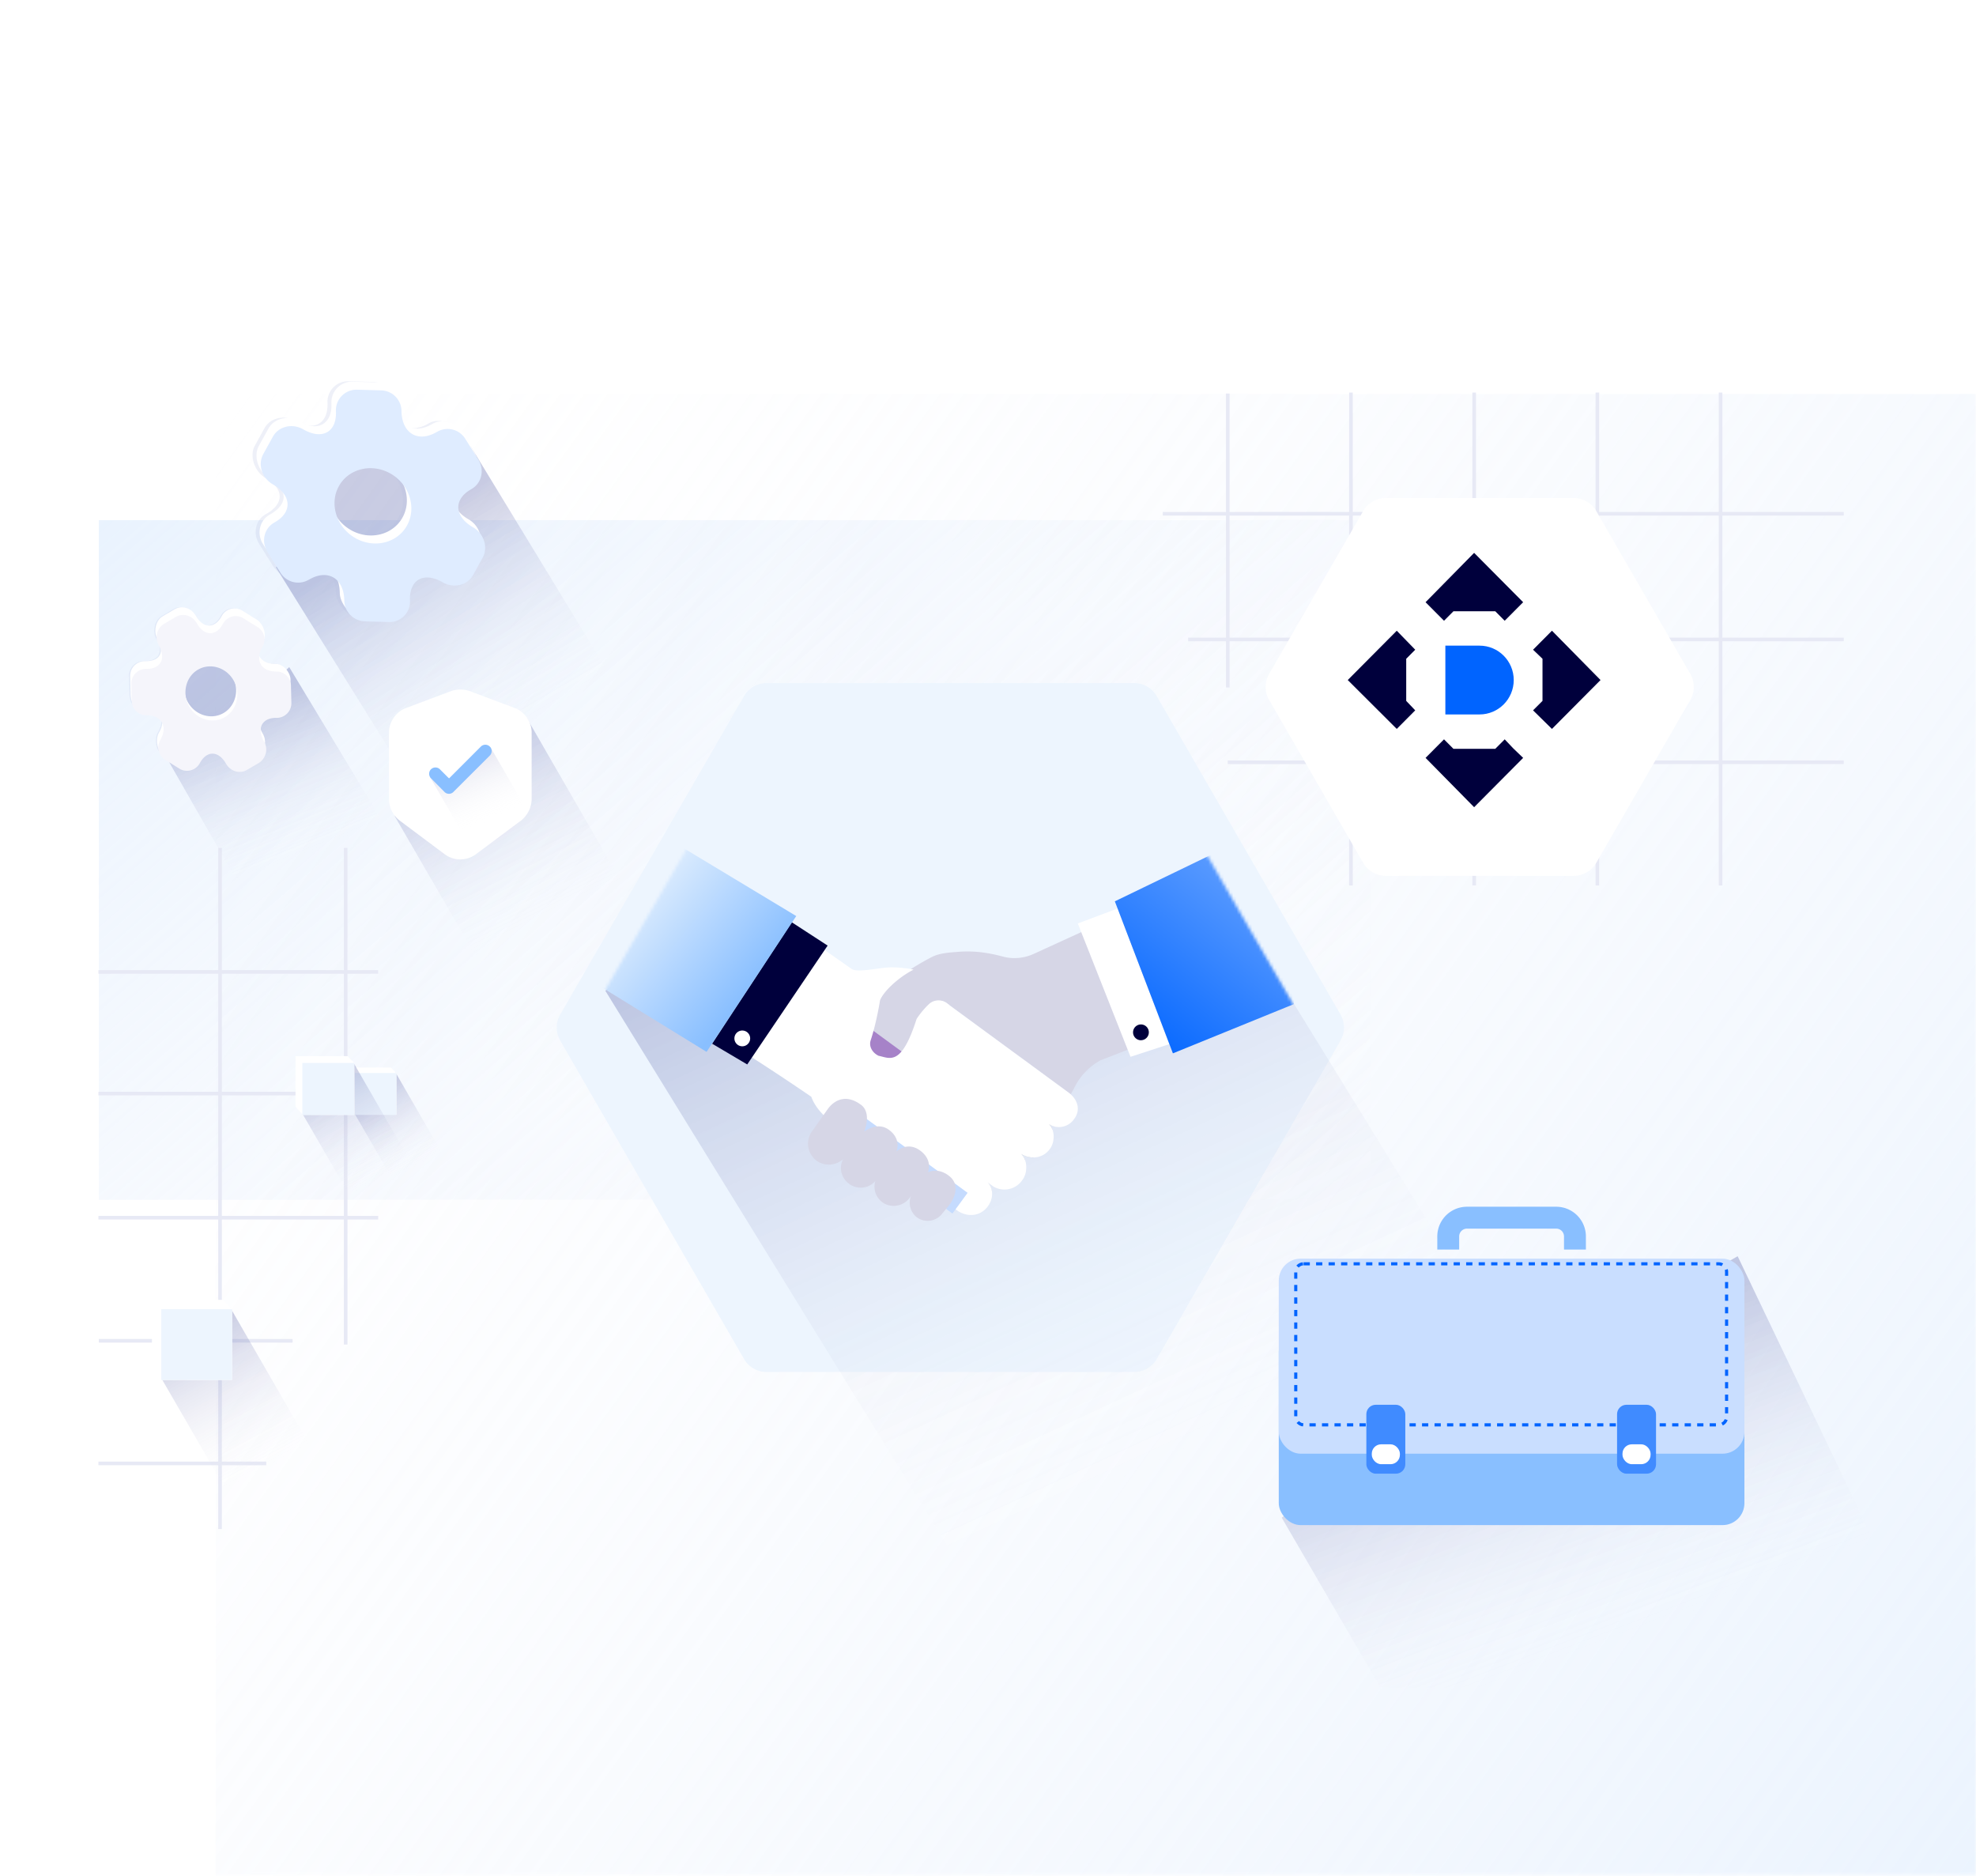 <?xml version="1.0" encoding="UTF-8"?> <svg xmlns="http://www.w3.org/2000/svg" width="632" height="600" viewBox="0 0 632 600" fill="none"><mask id="a" style="mask-type:alpha" maskUnits="userSpaceOnUse" x="0" y="0" width="632" height="600"><rect y=".64" width="632" height="599" fill="#D9D9D9"></rect></mask><g mask="url(#a)"><g filter="url(#b)"><rect x="69" y="126" width="593" height="508" fill="url(#c)"></rect></g><g filter="url(#d)"><rect x="438.32" y="383.66" width="406.7" height="217.33" transform="rotate(-180 438.32 383.66)" fill="url(#e)"></rect></g><path d="M432.09 283.15V125.53" stroke="#E7E9F5" stroke-width="1.16"></path><path d="M392.68 219.84v-94" stroke="#E7E9F5" stroke-width="1.16"></path><path d="M471.49 283.15V125.53" stroke="#E7E9F5" stroke-width="1.16"></path><path d="M510.9 283.15V125.53" stroke="#E7E9F5" stroke-width="1.16"></path><path d="M550.3 283.15V125.53" stroke="#E7E9F5" stroke-width="1.16"></path><path d="M392.68 243.75H589.7" stroke="#E7E9F5" stroke-width="1.16"></path><path d="M380.02 204.47h209.69" stroke="#E7E9F5" stroke-width="1.16"></path><path d="M371.9 164.29h217.81" stroke="#E7E9F5" stroke-width="1.16"></path><g filter="url(#f)"><path d="M177.4 330.97a8.33 8.33 0 0 1 0-8.33l58.79-101.82a8.33 8.33 0 0 1 7.21-4.17h117.57a8.33 8.33 0 0 1 7.22 4.17l58.78 101.82a8.33 8.33 0 0 1 0 8.33l-58.78 101.81a8.33 8.33 0 0 1-7.22 4.17H243.4a8.33 8.33 0 0 1-7.21-4.16L177.4 330.97Z" fill="#EDF5FE"></path></g><g filter="url(#g)"><path d="M404.14 222.05a8.33 8.33 0 0 1 0-8.33l30.07-52.07a8.33 8.33 0 0 1 7.22-4.17h60.13a8.33 8.33 0 0 1 7.21 4.17l30.07 52.07a8.33 8.33 0 0 1 0 8.33l-30.07 52.07a8.33 8.33 0 0 1-7.21 4.17h-60.13a8.33 8.33 0 0 1-7.22-4.17l-30.06-52.07Z" fill="#fff"></path></g><path d="M473.21 228.46h-10.93v-22h10.93c6.04 0 10.94 4.92 10.94 11s-4.9 11-10.94 11Z" fill="#0064FF"></path><path d="m452.64 207.76-5.9-6.07-15.68 15.77 15.68 15.63 5.9-5.94-2.88-3.03v-13.46l2.88-2.9Z" fill="#00003C"></path><path d="m496.37 201.69-6.04 6.07 3.02 2.9v13.46l-3.02 3.03 6.04 5.94 15.54-15.63-15.54-15.78Z" fill="#00003C"></path><path d="m455.95 192.57 5.9 5.93 3.02-3.04h13.37l3.02 3.04 5.9-5.93-15.68-15.78-15.53 15.78Z" fill="#00003C"></path><path d="m484.14 239.46-2.88-3.04-3.02 3.04h-13.37l-3.02-3.04-3.03 3.04-2.87 2.89 15.53 15.77 15.68-15.77-3.02-2.9Z" fill="#00003C"></path><path d="M93.58 428.75H31.6" stroke="#E7E9F5" stroke-width="1.16"></path><path d="M85.16 467.96H31.48" stroke="#E7E9F5" stroke-width="1.16"></path><path d="M120.95 389.39H31.48" stroke="#E7E9F5" stroke-width="1.16"></path><path d="M120.95 349.7H31.48" stroke="#E7E9F5" stroke-width="1.16"></path><path d="M120.95 310.8H31.48" stroke="#E7E9F5" stroke-width="1.16"></path><path d="M110.56 429.95V271.13" stroke="#E7E9F5" stroke-width="1.16"></path><path d="M70.38 488.94V271.13" stroke="#E7E9F5" stroke-width="1.16"></path><path style="mix-blend-mode:multiply" d="m117.3 351.95 4.49-1.81 4.64-7.32 21.9 37.9-15.49 8.95-19.72-34.07 4.18-3.65Z" fill="url(#h)"></path><path d="M111.67 341.37h13.35l1.76 1.75v13.36H113.6l-1.93-2.11v-13Z" fill="#fff"></path><rect x="113.43" y="343.12" width="13.35" height="13.35" fill="#EDF5FE"></rect><path style="mix-blend-mode:multiply" d="m101.52 350.88 5.59-2.25 5.78-9.1 27.22 47.15-19.26 11.12-24.53-42.38 5.2-4.54Z" fill="url(#i)"></path><path d="M94.52 337.72h16.61l2.19 2.18v16.61h-16.4l-2.4-2.62v-16.17Z" fill="#fff"></path><rect x="96.7" y="339.9" width="16.61" height="16.61" fill="#EDF5FE"></rect><path style="mix-blend-mode:multiply" d="m58.14 433.6 7.62-3.07 7.88-12.41 37.12 64.3-26.25 15.15-33.45-57.78 7.08-6.19Z" fill="url(#j)"></path><path d="M48.6 415.65h22.65l2.98 2.98v22.65H51.88l-3.28-3.58v-22.05Z" fill="#fff"></path><rect x="51.58" y="418.63" width="22.65" height="22.65" fill="#EDF5FE"></rect><path style="mix-blend-mode:multiply" d="m108.77 129.2-.9 12.12-14.63-1.93-4.7 7.59 15.71 15.7-5.81 8.85-10.2 9.87 55.68 89.46 61.73-37.6-55.11-90.52h-5.34l-4.54-.66-14.78-3.43-6.2-14.18-6.64 1.76-4.28 2.97Z" fill="url(#k)"></path><g opacity=".24" filter="url(#l)"><path fill-rule="evenodd" clip-rule="evenodd" d="M148.05 153.73c3.34-1.88 4.32-6.14 2.18-9.55l-2.96-5.22c-1.51-3.6-6.85-5.36-9.8-3.77l-.7.39c-5.77 3.22-10.73.36-11.04-6.37l1.2-.4c-.13-3.37-4.3-6.64-7.76-6.68l-7.54-.21a6.58 6.58 0 0 0-6.89 6.87c.33 6.7-4.4 9.31-10.46 5.81-3.5-2.01-7.86-.98-9.7 2.34l-3.07 5.57c-1.82 3.29-.1 8.3 3.42 10.34 6.07 3.5 5.94 8.32.14 11.53-3.33 1.87-4.32 6.14-2.18 9.55l4.07 6.47c2.16 3.66 5.69 5.56 8.65 3.97l.75-1.84c5.76-3.23 10.72-.37 11.03 6.36l.04.82c.2 3.4 3.66 7.52 7.13 7.56l7-1.04a6.55 6.55 0 0 0 6.87-6.84c-.3-6.73 4.41-9.35 10.48-5.85 3.5 2.02 7.86.99 9.7-2.33l3.07-5.57c1.79-3.31.44-7.67-3.08-9.7-6.07-3.5-6.31-8.99-.55-12.21Zm-42.37-.96c3.13-5.66 10.58-7.46 16.58-4 6 3.46 8.35 10.9 5.22 16.57-3.13 5.66-10.58 7.45-16.58 4-6-3.47-8.34-10.91-5.22-16.57Z" fill="#B7C1E2"></path></g><path fill-rule="evenodd" clip-rule="evenodd" d="M149.32 153.87c3.33-1.88 4.32-6.15 2.18-9.55l-2.97-5.23c-1.5-3.6-6.84-5.35-9.8-3.76l-.7.39c-5.76 3.22-10.72.36-11.03-6.37l1.2-.4c-.14-3.37-4.3-6.64-7.77-6.68l-7.53-.21a6.58 6.58 0 0 0-6.9 6.87c.33 6.7-4.39 9.31-10.46 5.81-3.49-2.01-7.86-.99-9.7 2.33l-3.07 5.57c-1.82 3.3-.1 8.32 3.43 10.35 6.07 3.5 5.93 8.32.14 11.53-3.34 1.87-4.33 6.14-2.18 9.54l4.07 6.48c2.16 3.66 5.69 5.56 8.64 3.97l.75-1.84c5.77-3.23 10.73-.37 11.04 6.36l.03.81c.2 3.41 3.67 7.53 7.14 7.57l7-1.04a6.55 6.55 0 0 0 6.87-6.84c-.3-6.73 4.41-9.35 10.48-5.85 3.49 2.01 7.86.99 9.7-2.34l3.07-5.56c1.79-3.31.44-7.68-3.08-9.7-6.07-3.5-6.32-8.99-.55-12.22Zm-42.37-.96c3.13-5.66 10.58-7.46 16.58-4 6 3.46 8.34 10.9 5.22 16.56-3.13 5.66-10.58 7.46-16.58 4-6-3.46-8.35-10.9-5.22-16.56Z" fill="#fff"></path><path fill-rule="evenodd" clip-rule="evenodd" d="M150.75 156.41c3.33-1.87 4.32-6.14 2.18-9.54l-4.07-6.48a6.65 6.65 0 0 0-8.7-2.5l-.7.38c-5.76 3.23-10.72.36-11.03-6.36l-.03-.81a6.67 6.67 0 0 0-6.53-6.27l-7.54-.21a6.58 6.58 0 0 0-6.89 6.87c.33 6.69-4.4 9.3-10.46 5.8-3.49-2-7.86-.98-9.7 2.34l-3.07 5.57c-1.82 3.29-.47 7.65 3.05 9.68 6.07 3.5 6.31 8.98.52 12.19-3.34 1.87-4.33 6.14-2.18 9.54l4.07 6.48a6.65 6.65 0 0 0 8.7 2.5l.7-.38c5.76-3.22 10.72-.36 11.03 6.36l.03.82a6.8 6.8 0 0 0 6.6 6.3l7.53.22a6.55 6.55 0 0 0 6.87-6.84c-.3-6.73 4.42-9.35 10.49-5.85 3.48 2.01 7.85.99 9.69-2.33l3.07-5.57c1.79-3.3.44-7.67-3.08-9.7-6.07-3.5-6.31-8.98-.55-12.2Zm-42.37-.94c3.13-5.66 10.58-7.46 16.58-4 6 3.46 8.35 10.9 5.22 16.56-3.13 5.67-10.58 7.46-16.58 4-6-3.46-8.35-10.9-5.22-16.56Z" fill="#DFECFF"></path><path style="mix-blend-mode:multiply" d="m59.04 200.55-1.78 8.18-6.73 2.8-8.27 6.12 10.4 5.34 3.43 8.05-4.3 8.64 42.4 74.18 35.6-38.76-37.28-61.78-2.61 2.43-9.4-3.65-7.36-11.1-5.7 4.9-5.08-7-3.32 1.65Z" fill="url(#m)"></path><g opacity=".24" filter="url(#n)"><path fill-rule="evenodd" clip-rule="evenodd" d="M87.73 227.06a4.7 4.7 0 0 0 4.73-4.96l.08-4.17c.38-2.69-2.2-5.6-4.55-5.7h-.56c-4.62-.09-6.59-3.54-4.36-7.68l.86.17c1.13-2.06-.2-5.48-2.28-6.72l-4.46-2.77a4.65 4.65 0 0 0-6.6 1.7c-2.2 4.13-5.99 4.05-8.39-.18-1.38-2.42-4.37-3.34-6.67-2l-3.84 2.27c-2.27 1.33-3.03 4.95-1.64 7.4 2.4 4.22.6 7.07-4.04 6.96a4.7 4.7 0 0 0-4.73 4.96l.14 5.3c0 2.95 1.43 5.33 3.78 5.41l1.11-.84c4.63.08 6.59 3.54 4.37 7.68l-.27.5c-1.1 2.1-.49 5.8 1.59 7.03l4.58 1.83a4.62 4.62 0 0 0 6.59-1.7c2.22-4.13 6-4.05 8.4.18 1.38 2.42 4.37 3.34 6.67 2l3.84-2.27a5.1 5.1 0 0 0 1.62-6.9c-2.4-4.22-.6-7.59 4.03-7.5Zm-25.16-15.42c3.9-2.3 9.03-.77 11.4 3.41 2.38 4.18 1.13 9.46-2.78 11.75-3.9 2.3-9.04.77-11.41-3.41-2.38-4.18-1.12-9.46 2.79-11.75Z" fill="#B7C1E2"></path></g><path fill-rule="evenodd" clip-rule="evenodd" d="M88.08 227.1a4.7 4.7 0 0 0 4.73-4.95l.08-4.17c.38-2.68-2.2-5.6-4.55-5.69l-.56-.01c-4.63-.09-6.6-3.54-4.37-7.68l.86.17c1.13-2.06-.2-5.48-2.28-6.72l-4.46-2.77a4.65 4.65 0 0 0-6.6 1.7c-2.2 4.14-5.98 4.05-8.38-.17-1.38-2.43-4.38-3.35-6.67-2l-3.85 2.26c-2.27 1.34-3.03 4.95-1.63 7.4 2.4 4.22.6 7.07-4.04 6.96a4.7 4.7 0 0 0-4.73 4.96l.13 5.3c0 2.96 1.44 5.33 3.79 5.41l1.1-.84c4.63.09 6.6 3.54 4.37 7.68l-.27.5c-1.1 2.11-.48 5.8 1.6 7.04l4.58 1.82a4.62 4.62 0 0 0 6.58-1.7c2.22-4.13 6-4.05 8.4.18 1.38 2.43 4.38 3.34 6.67 2l3.85-2.27a5.1 5.1 0 0 0 1.61-6.9c-2.4-4.22-.59-7.59 4.04-7.5ZM62.9 212.83c3.91-2.3 9.04-.76 11.41 3.41 2.38 4.18 1.13 9.46-2.78 11.75-3.91 2.3-9.04.77-11.41-3.4-2.38-4.19-1.13-9.47 2.78-11.76Z" fill="#fff"></path><path fill-rule="evenodd" clip-rule="evenodd" d="M88.47 229.56a4.7 4.7 0 0 0 4.72-4.95l-.13-5.31a4.6 4.6 0 0 0-4.34-4.55l-.56-.01c-4.62-.09-6.58-3.54-4.36-7.68l.27-.5a4.59 4.59 0 0 0-1.7-6.04l-4.45-2.77a4.65 4.65 0 0 0-6.6 1.7c-2.2 4.13-5.99 4.04-8.39-.18-1.38-2.43-4.38-3.34-6.67-2l-3.84 2.26c-2.27 1.34-3.02 4.43-1.63 6.87 2.4 4.23.59 7.6-4.05 7.49a4.7 4.7 0 0 0-4.73 4.95l.14 5.31a4.6 4.6 0 0 0 4.33 4.55l.56.01c4.63.09 6.6 3.54 4.37 7.68l-.27.5a4.67 4.67 0 0 0 1.72 6.09l4.45 2.77a4.63 4.63 0 0 0 6.59-1.7c2.22-4.13 6-4.05 8.4.17 1.38 2.43 4.38 3.35 6.67 2l3.84-2.26a5.1 5.1 0 0 0 1.62-6.9c-2.4-4.21-.59-7.58 4.03-7.5Zm-25.17-15.4c3.9-2.3 9.03-.77 11.4 3.4 2.38 4.18 1.13 9.46-2.78 11.76-3.9 2.3-9.03.76-11.4-3.41-2.38-4.18-1.13-9.46 2.78-11.76Z" fill="#F5F5FB"></path><path style="mix-blend-mode:multiply" d="m131.46 239.33 6.63-4.8 8.52-4.61 7.06-7.36 14.94 7.24 29.7 51.46-45.2 26.1-26.8-46.27.83-14.08 4.32-7.68Z" fill="url(#o)"></path><path fill-rule="evenodd" clip-rule="evenodd" d="M150.05 220.93a9.4 9.4 0 0 0-5.6 0l-14.85 5.57a8.6 8.6 0 0 0-5.19 7.48v21.88a8.97 8.97 0 0 0 3.2 6.37l14.85 11.1a8.42 8.42 0 0 0 9.53 0l14.86-11.1a9.02 9.02 0 0 0 3.19-6.37v-21.88a8.55 8.55 0 0 0-5.14-7.48l-14.85-5.57Z" fill="#fff"></path><path style="mix-blend-mode:multiply" d="m141.1 247.7 3.6 1.56 4.4-3.9 2.3-3.2 3.5-2.51 1.97-.71 11.34 19.63-18.61 10.74-12.1-20.88 2.91.18.7-.9Z" fill="url(#p)"></path><path fill-rule="evenodd" clip-rule="evenodd" d="M145.02 253.24a2 2 0 0 1-1.43.6 2 2 0 0 1-1.43-.6l-4.32-4.38a2.04 2.04 0 0 1 0-2.86 2.04 2.04 0 0 1 2.86 0l2.92 2.92 10.18-10.19a2.04 2.04 0 0 1 2.86 0c.79.79.79 2.11-.02 2.9l-11.62 11.6Z" fill="#89BFFF"></path><path style="mix-blend-mode:multiply" d="m229.41 292.5 35.44 25.32 34.65 4.12 28.58-4.12 57.51-42.7 87.07 141.33-161.97 90.46L193.6 316.8l35.81-24.32Z" fill="url(#q)"></path><mask id="r" style="mask-type:alpha" maskUnits="userSpaceOnUse" x="188" y="227" width="228" height="200"><path d="M190.03 330.96a8.33 8.33 0 0 1 0-8.33l52.5-90.92a8.33 8.33 0 0 1 7.21-4.17h105a8.33 8.33 0 0 1 7.21 4.17l52.5 90.92a8.33 8.33 0 0 1 0 8.33l-52.5 90.93a8.33 8.33 0 0 1-7.21 4.17h-105a8.33 8.33 0 0 1-7.21-4.17l-52.5-90.93Z" fill="#fff"></path></mask><g mask="url(#r)"><mask id="s" style="mask-type:luminance" maskUnits="userSpaceOnUse" x="235" y="269" width="132" height="132"><path d="M347.63 381.38a65.46 65.46 0 0 0 0-92.69 65.73 65.73 0 0 0-92.85 0 65.46 65.46 0 0 0 0 92.69 65.74 65.74 0 0 0 92.85 0Z" fill="#fff"></path></mask><g mask="url(#s)"><path d="M298.02 306.04c2.5-1.3 5.63-1.44 8.44-1.67 5.95-.48 10.85.6 14.3 1.52 3.27.88 6.77.55 9.88-.87l23.81-10.9 20.17 36.14-22.63 8.8a19.87 19.87 0 0 0-8.38 8.79l-1.12 2.06-39.74-29.2a3.34 3.34 0 0 0-4.54.53c-2.02 2.43-4.95 6.4-6.01 10.14-1.69 5.97-7.86 8.92-11.89 6.6-3.35-1.94-1.83-5.36-1.83-5.36s1.52-8.97 3-12.88c1.95-5.13 9.9-10.24 16.53-13.7h.01Z" fill="#D6D6E6"></path><g filter="url(#t)"><rect x="277.11" y="328" width="31.14" height="9.24" transform="rotate(36.19 277.11 328)" fill="#A682C8"></rect></g><g filter="url(#u)"><rect x="312.4" y="331.98" width="31.14" height="23.34" transform="rotate(36.19 312.4 331.98)" fill="#A682C8"></rect></g><path opacity=".2" d="M315.9 378.1s-5.05-3.73-5.65-3.73c-.98 0-1.47 1.1-.45 1.82.96.69 4.69 3.31 4.69 3.31l2.74 1.76s-.02-1.85-1.33-3.16Z" fill="#1B1A1C"></path><path opacity=".2" d="m327.87 371.05-7.87-5.13c-2.81-1.82-1.1-3.07-.33-2.75.76.3 10.2 6.5 10.9 6.97 0 0-2.09.06-4-1.14 0 0 .92.8 1.3 2.05Z" fill="#1B1A1C"></path><path opacity=".2" d="m338.41 360.15-10.06-6.9c-1.13-.65-1.8.41-.91 1.36.12.13 9.17 6.6 9.17 6.6s-.45-1.22-1.11-1.72c0 0 1.3.78 2.91.66Z" fill="#1B1A1C"></path><path opacity=".1" d="M269.64 370.67s1.7-4.6 6.75-8.78c0 0-2.5 6.36-6.75 8.78Z" fill="#1B1A1C"></path><path opacity=".1" d="M279.9 377.81s2.29-5.93 6.8-9.57c0 0-2.86 6.97-6.8 9.57Z" fill="#1B1A1C"></path><path opacity=".1" d="M291.24 382.6s1.91-4.3 5.55-7.72c0 0-1.8 4.98-5.55 7.72Z" fill="#1B1A1C"></path><path d="m228.37 314.5 10.7-28.03 33.38 23.42c2.12 1.27 9.1-.62 12.98-.56 3.86.06 6.76.73 6.76.73-4.9 2.54-9.32 6.72-10.7 9.68 0 0-1.06 6.97-3 12.88-.68 2.04.56 4.03 2.48 4.98 3.7.76 7.3 3.54 12.19-11.76 0 0 1.55-2.48 3.93-4.73a4.43 4.43 0 0 1 5.67-.36l38.97 28.6c3.7 2.76 3.5 6.26 1.92 8.33a5.91 5.91 0 0 1-8.15 1.8c1.94 1.88 1.93 5.57.37 7.81-2.23 3.24-6.37 3.55-9.29 1.7-.71-.47-.4-.32-.4-.32 2.55 1.77 2.62 6.3.82 8.66a6.94 6.94 0 0 1-9.26 2.1l-1.84-1.34c1.94 1.88 2.04 5.8-.7 8.53-2.35 2.35-5.88 2.49-8.8.63-.53-.46-40.76-28.76-40.76-28.76s-4.49-3.1-6.16-7.78c0 0-30.52-20.95-36.83-22.64-6.3-1.68 5.71-13.56 5.71-13.56Z" fill="#fff"></path><g filter="url(#v)"><rect x="271.21" y="353.43" width="47.42" height="8.22" transform="rotate(36.19 271.21 353.43)" fill="#C5DBFE"></rect></g><path d="M275.34 353.24c3.63 2.7 1.06 8.63 1.06 8.63s4.1-3.35 7.88-.61c4.18 3.03 2.44 6.97 2.44 6.97s3.47-3.48 7.74-.19c3.99 3.06 2.35 6.83 2.35 6.83s2.95-1.64 6.53.99c4.51 3.32 1.12 8.43.2 9.57l-2.1 2.54a5.88 5.88 0 0 1-8.06 1.4 5.97 5.97 0 0 1-2.03-6.92l-.18.27a6.4 6.4 0 0 1-7.7 2.44 6.17 6.17 0 0 1-3.52-7.46 6.3 6.3 0 0 1-8.22.99l-.13-.14a6.18 6.18 0 0 1-1.95-7.88 6.83 6.83 0 0 1-8.37.58c-3-2.18-3.8-6.4-1.6-9.42l5.13-7.27c2.35-3.14 6.12-4.58 10.52-1.3l.01-.02Z" fill="#D6D6E6"></path></g><path d="m344.72 295.28 16.86 42.66 12.4-4.05-16.45-43.4-12.8 4.8Z" fill="#fff"></path><path d="m356.57 288.23 18.57 48.6 38.71-15.75v-60.56l-57.28 27.7Z" fill="url(#w)"></path><path d="M364.92 332.63a2.52 2.52 0 1 0 0-5.04 2.52 2.52 0 0 0 0 5.05Z" fill="#00003C"></path><path d="m264.7 302.38-25.71 38-11.22-6.63 25.47-38.83 11.46 7.45Z" fill="#00003C"></path><path d="m254.67 292.93-28.68 43.43-37.44-23.05.13-60.16 65.99 39.78Z" fill="url(#x)"></path><path d="M234.96 331.47a2.52 2.52 0 1 0 4.92 1.09 2.52 2.52 0 0 0-4.92-1.09Z" fill="#fff"></path></g><path style="mix-blend-mode:multiply" d="m417.81 479.13 7.62-3.07 130.34-74.35 65.95 137.97H441.53l-31.58-54.36 7.86-6.19Z" fill="url(#y)"></path><path d="M463.2 399.58v-4.2a6 6 0 0 1 6-6h28.53a6 6 0 0 1 6 6v4.2" stroke="#89BFFF" stroke-width="7"></path><rect x="409" y="425.32" width="148.93" height="62.37" rx="7" fill="#89BFFF"></rect><g filter="url(#z)"><rect x="409" y="399.48" width="148.93" height="62.37" rx="7" fill="#C9DEFF"></rect></g><rect x="414.43" y="404.13" width="137.8" height="51.5" rx="2.5" stroke="#0064FF" stroke-dasharray="2 2"></rect><rect x="437.01" y="449.21" width="12.46" height="22.03" rx="3" fill="#408BFF"></rect><rect x="438.75" y="461.85" width="8.99" height="6.36" rx="3" fill="#fff"></rect><rect x="517.2" y="449.21" width="12.46" height="22.03" rx="3" fill="#408BFF"></rect><rect x="518.93" y="461.85" width="8.99" height="6.36" rx="3" fill="#fff"></rect></g><defs><linearGradient id="c" x1="1148.43" y1="1349.56" x2="-176.37" y2="392.59" gradientUnits="userSpaceOnUse"><stop offset=".01" stop-color="#B0D7FF"></stop><stop offset=".97" stop-color="#F5F5FB" stop-opacity="0"></stop></linearGradient><linearGradient id="e" x1="1178.63" y1="907.11" x2="588" y2="223.14" gradientUnits="userSpaceOnUse"><stop offset=".01" stop-color="#B0D7FF"></stop><stop offset=".97" stop-color="#F5F5FB" stop-opacity="0"></stop></linearGradient><linearGradient id="h" x1="118.67" y1="347.3" x2="133.05" y2="373.69" gradientUnits="userSpaceOnUse"><stop stop-color="#0A167D" stop-opacity=".22"></stop><stop offset="1" stop-color="#fff" stop-opacity="0"></stop></linearGradient><linearGradient id="i" x1="103.23" y1="345.1" x2="121.12" y2="377.93" gradientUnits="userSpaceOnUse"><stop stop-color="#0A167D" stop-opacity=".22"></stop><stop offset="1" stop-color="#fff" stop-opacity="0"></stop></linearGradient><linearGradient id="j" x1="60.48" y1="425.71" x2="84.86" y2="470.48" gradientUnits="userSpaceOnUse"><stop stop-color="#0A167D" stop-opacity=".22"></stop><stop offset="1" stop-color="#fff" stop-opacity="0"></stop></linearGradient><linearGradient id="k" x1="112.2" y1="142.47" x2="181.45" y2="260.31" gradientUnits="userSpaceOnUse"><stop offset=".23" stop-color="#0A167D" stop-opacity=".22"></stop><stop offset=".78" stop-color="#fff" stop-opacity="0"></stop></linearGradient><linearGradient id="m" x1="60.22" y1="209.89" x2="95.98" y2="297.22" gradientUnits="userSpaceOnUse"><stop offset=".23" stop-color="#0A167D" stop-opacity=".22"></stop><stop offset=".78" stop-color="#fff" stop-opacity="0"></stop></linearGradient><linearGradient id="o" x1="138.66" y1="232.12" x2="178.12" y2="310.6" gradientUnits="userSpaceOnUse"><stop offset=".11" stop-color="#0A167D" stop-opacity=".22"></stop><stop offset=".82" stop-color="#fff" stop-opacity="0"></stop></linearGradient><linearGradient id="p" x1="140.78" y1="232.92" x2="154.9" y2="265.24" gradientUnits="userSpaceOnUse"><stop offset=".07" stop-color="#0A167D" stop-opacity=".22"></stop><stop offset=".95" stop-color="#fff" stop-opacity="0"></stop></linearGradient><linearGradient id="q" x1="319.53" y1="256.32" x2="420.13" y2="472.31" gradientUnits="userSpaceOnUse"><stop stop-color="#0A167D" stop-opacity=".22"></stop><stop offset=".9" stop-color="#fff" stop-opacity="0"></stop></linearGradient><linearGradient id="w" x1="376.13" y1="347.54" x2="476.19" y2="219.68" gradientUnits="userSpaceOnUse"><stop stop-color="#0064FF"></stop><stop offset="1" stop-color="#DFECFF"></stop></linearGradient><linearGradient id="x" x1="231.35" y1="326.86" x2="188.55" y2="291.5" gradientUnits="userSpaceOnUse"><stop stop-color="#89BFFF"></stop><stop offset="1" stop-color="#EDF5FE"></stop></linearGradient><linearGradient id="y" x1="424.21" y1="457.63" x2="458.6" y2="547.7" gradientUnits="userSpaceOnUse"><stop stop-color="#0A167D" stop-opacity=".22"></stop><stop offset="1" stop-color="#fff" stop-opacity="0"></stop></linearGradient><filter id="b" x="-28.12" y="28.88" width="787.24" height="702.24" filterUnits="userSpaceOnUse" color-interpolation-filters="sRGB"><feFlood flood-opacity="0" result="BackgroundImageFix"></feFlood><feBlend in="SourceGraphic" in2="BackgroundImageFix" result="shape"></feBlend><feGaussianBlur stdDeviation="48.56" result="effect1_foregroundBlur_12609_1938"></feGaussianBlur></filter><filter id="d" x="-65.51" y="69.21" width="600.95" height="411.57" filterUnits="userSpaceOnUse" color-interpolation-filters="sRGB"><feFlood flood-opacity="0" result="BackgroundImageFix"></feFlood><feBlend in="SourceGraphic" in2="BackgroundImageFix" result="shape"></feBlend><feGaussianBlur stdDeviation="48.56" result="effect1_foregroundBlur_12609_1938"></feGaussianBlur></filter><filter id="f" x="176.28" y="216.65" width="253.58" height="222.08" filterUnits="userSpaceOnUse" color-interpolation-filters="sRGB"><feFlood flood-opacity="0" result="BackgroundImageFix"></feFlood><feBlend in="SourceGraphic" in2="BackgroundImageFix" result="shape"></feBlend><feColorMatrix in="SourceAlpha" values="0 0 0 0 0 0 0 0 0 0 0 0 0 0 0 0 0 0 127 0" result="hardAlpha"></feColorMatrix><feOffset dx="1.78" dy="1.78"></feOffset><feGaussianBlur stdDeviation="1.43"></feGaussianBlur><feComposite in2="hardAlpha" operator="arithmetic" k2="-1" k3="1"></feComposite><feColorMatrix values="0 0 0 0 0.133 0 0 0 0 0.165 0 0 0 0 0.369 0 0 0 0.2 0"></feColorMatrix><feBlend in2="shape" result="effect1_innerShadow_12609_1938"></feBlend></filter><filter id="g" x="403.03" y="157.48" width="138.7" height="122.59" filterUnits="userSpaceOnUse" color-interpolation-filters="sRGB"><feFlood flood-opacity="0" result="BackgroundImageFix"></feFlood><feBlend in="SourceGraphic" in2="BackgroundImageFix" result="shape"></feBlend><feColorMatrix in="SourceAlpha" values="0 0 0 0 0 0 0 0 0 0 0 0 0 0 0 0 0 0 127 0" result="hardAlpha"></feColorMatrix><feOffset dx="1.78" dy="1.78"></feOffset><feGaussianBlur stdDeviation="1.43"></feGaussianBlur><feComposite in2="hardAlpha" operator="arithmetic" k2="-1" k3="1"></feComposite><feColorMatrix values="0 0 0 0 0.133 0 0 0 0 0.165 0 0 0 0 0.369 0 0 0 0.2 0"></feColorMatrix><feBlend in2="shape" result="effect1_innerShadow_12609_1938"></feBlend></filter><filter id="l" x="62.16" y="103.3" width="108.93" height="112.59" filterUnits="userSpaceOnUse" color-interpolation-filters="sRGB"><feFlood flood-opacity="0" result="BackgroundImageFix"></feFlood><feBlend in="SourceGraphic" in2="BackgroundImageFix" result="shape"></feBlend><feGaussianBlur stdDeviation="9.31" result="effect1_foregroundBlur_12609_1938"></feGaussianBlur></filter><filter id="n" x="22.67" y="175.52" width="88.53" height="87.44" filterUnits="userSpaceOnUse" color-interpolation-filters="sRGB"><feFlood flood-opacity="0" result="BackgroundImageFix"></feFlood><feBlend in="SourceGraphic" in2="BackgroundImageFix" result="shape"></feBlend><feGaussianBlur stdDeviation="9.31" result="effect1_foregroundBlur_12609_1938"></feGaussianBlur></filter><filter id="t" x="248.86" y="305.2" width="76.18" height="71.44" filterUnits="userSpaceOnUse" color-interpolation-filters="sRGB"><feFlood flood-opacity="0" result="BackgroundImageFix"></feFlood><feBlend in="SourceGraphic" in2="BackgroundImageFix" result="shape"></feBlend><feGaussianBlur stdDeviation="11.4" result="effect1_foregroundBlur_12609_1938"></feGaussianBlur></filter><filter id="u" x="275.82" y="309.18" width="84.51" height="82.82" filterUnits="userSpaceOnUse" color-interpolation-filters="sRGB"><feFlood flood-opacity="0" result="BackgroundImageFix"></feFlood><feBlend in="SourceGraphic" in2="BackgroundImageFix" result="shape"></feBlend><feGaussianBlur stdDeviation="11.4" result="effect1_foregroundBlur_12609_1938"></feGaussianBlur></filter><filter id="v" x="243.56" y="330.63" width="88.72" height="80.23" filterUnits="userSpaceOnUse" color-interpolation-filters="sRGB"><feFlood flood-opacity="0" result="BackgroundImageFix"></feFlood><feBlend in="SourceGraphic" in2="BackgroundImageFix" result="shape"></feBlend><feGaussianBlur stdDeviation="11.4" result="effect1_foregroundBlur_12609_1938"></feGaussianBlur></filter><filter id="z" x="408.8" y="399.48" width="149.33" height="65.57" filterUnits="userSpaceOnUse" color-interpolation-filters="sRGB"><feFlood flood-opacity="0" result="BackgroundImageFix"></feFlood><feColorMatrix in="SourceAlpha" values="0 0 0 0 0 0 0 0 0 0 0 0 0 0 0 0 0 0 127 0" result="hardAlpha"></feColorMatrix><feMorphology radius="3" in="SourceAlpha" result="effect1_dropShadow_12609_1938"></feMorphology><feOffset dy="3"></feOffset><feGaussianBlur stdDeviation="1.6"></feGaussianBlur><feComposite in2="hardAlpha" operator="out"></feComposite><feColorMatrix values="0 0 0 0 0.039 0 0 0 0 0.086 0 0 0 0 0.49 0 0 0 0.22 0"></feColorMatrix><feBlend in2="BackgroundImageFix" result="effect1_dropShadow_12609_1938"></feBlend><feBlend in="SourceGraphic" in2="effect1_dropShadow_12609_1938" result="shape"></feBlend></filter></defs></svg> 